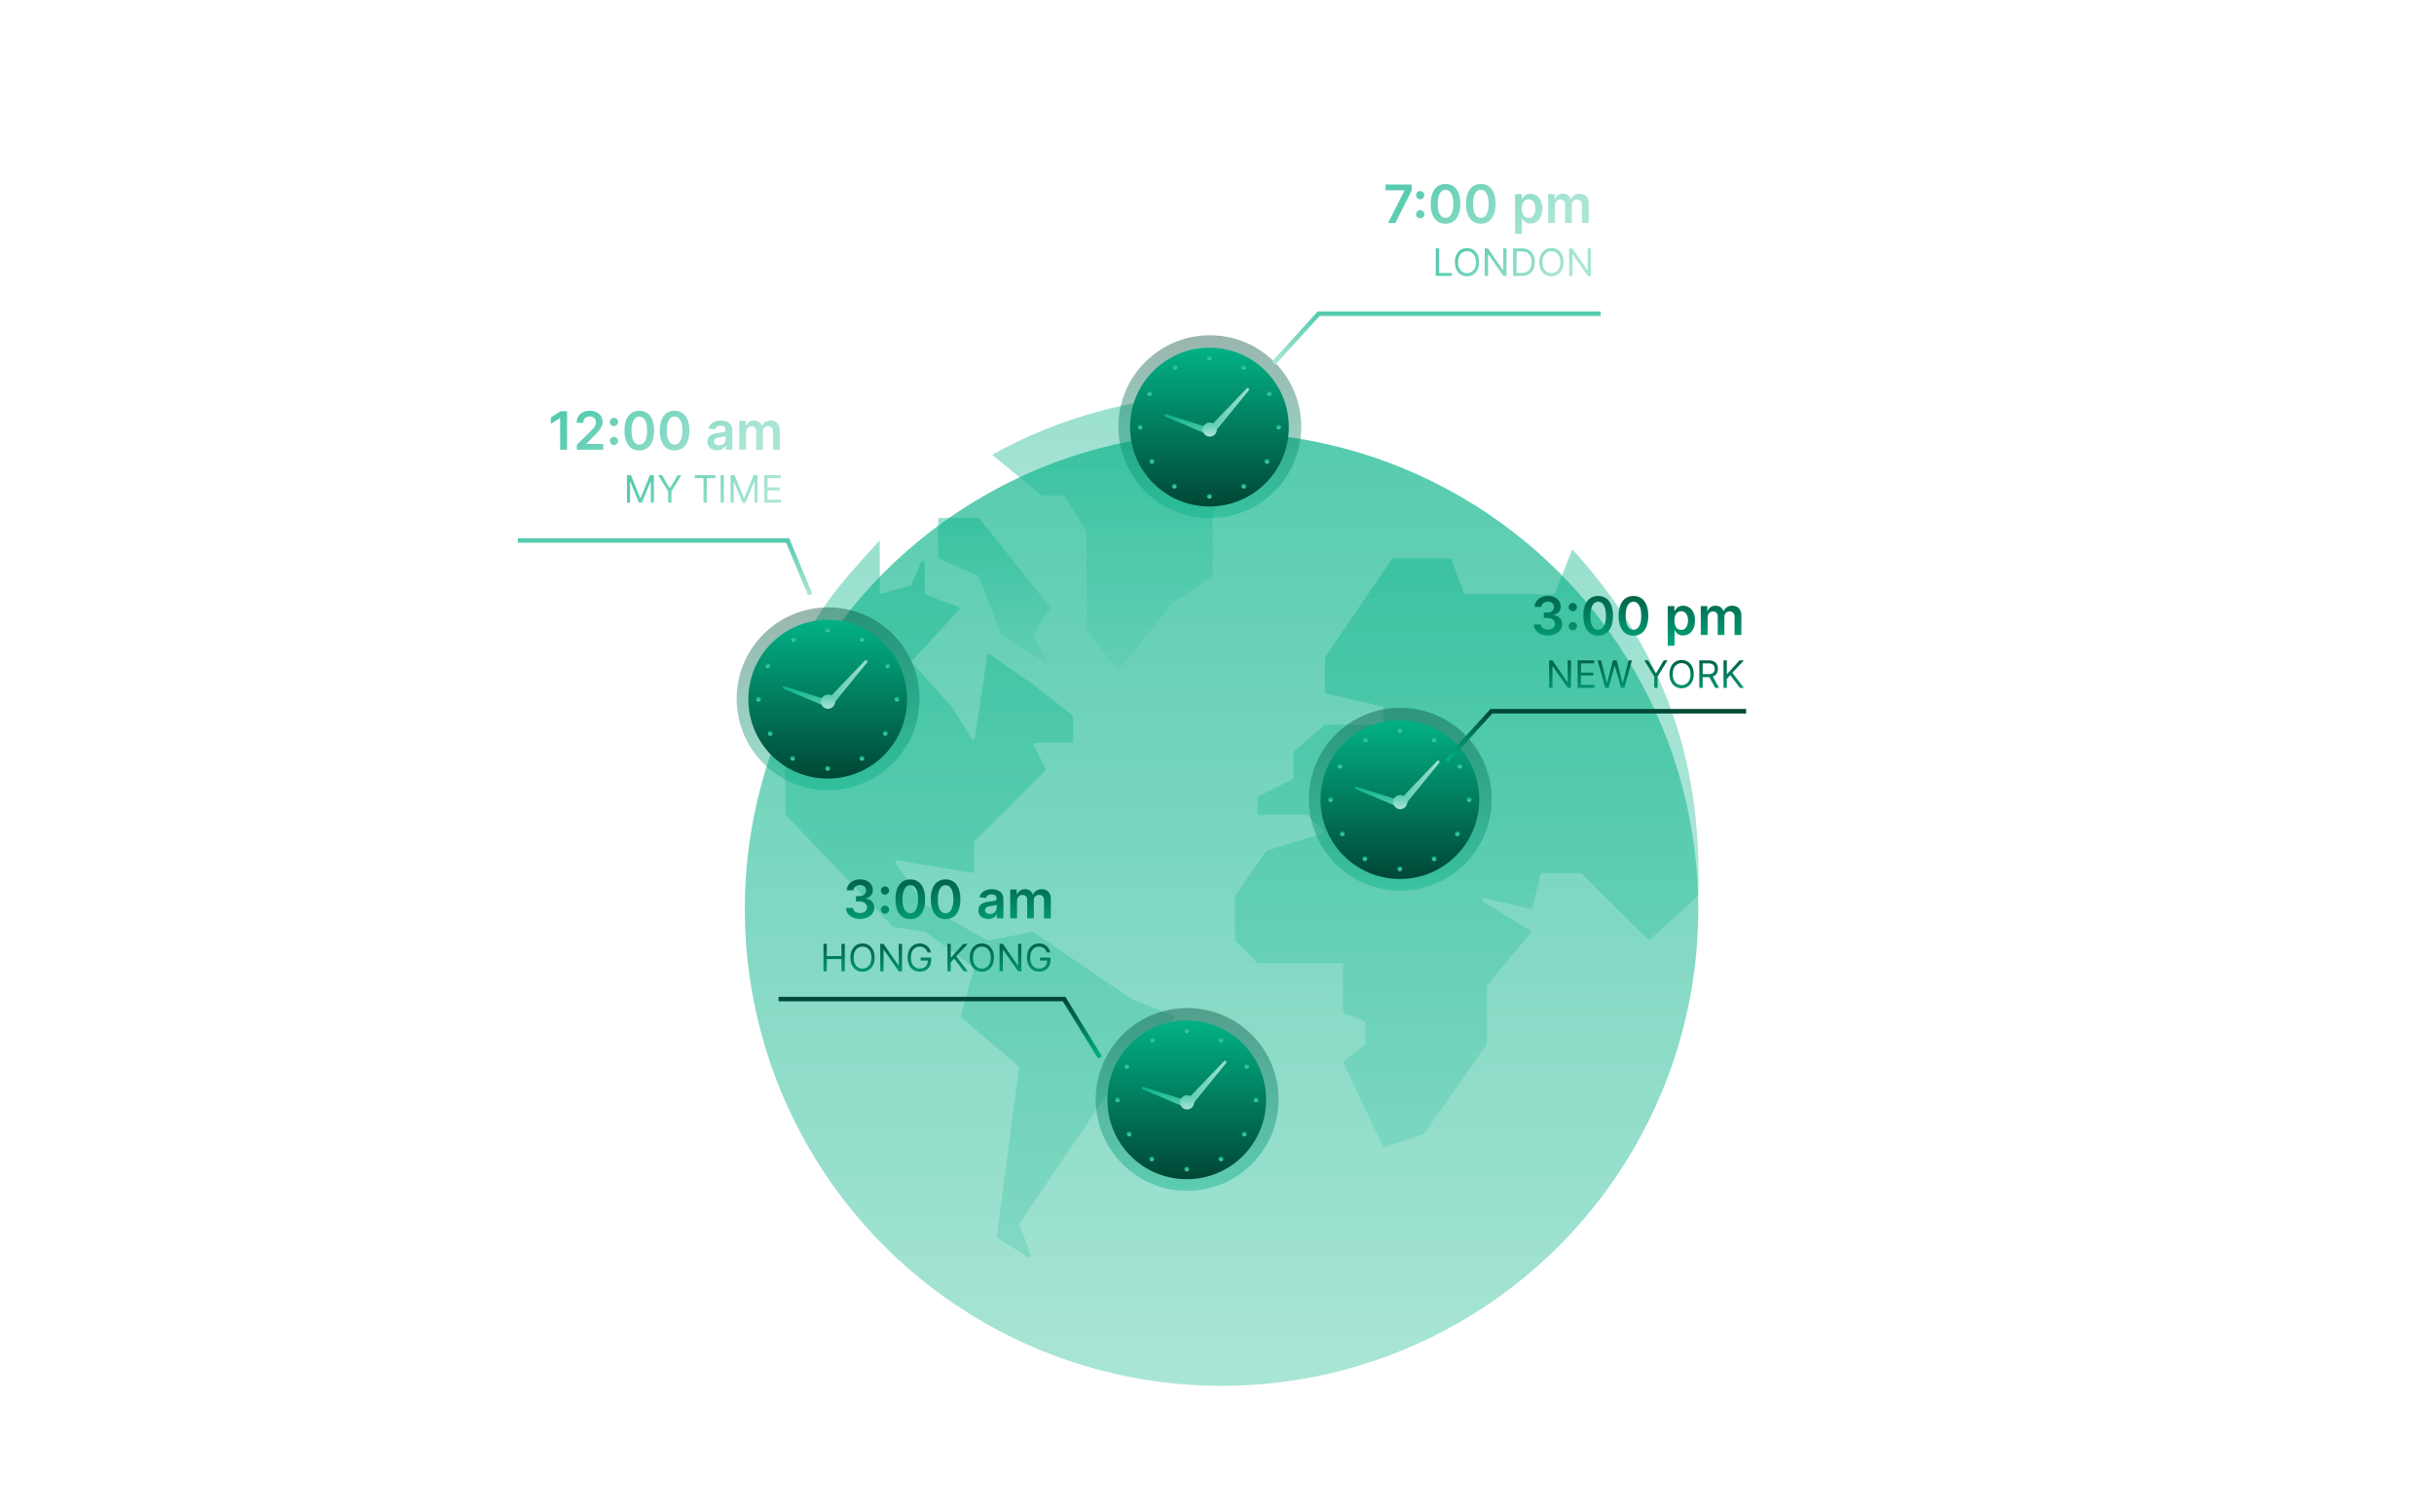 <svg width="644" height="400" viewBox="0 0 644 400" fill="none" xmlns="http://www.w3.org/2000/svg">
<g filter="url(#filter0_d_63_1322)">
<circle cx="323.205" cy="231.025" r="126.143" fill="url(#paint0_linear_63_1322)"/>
</g>
<path d="M264.837 167.807L259.014 152.667C258.969 152.549 258.879 152.454 258.763 152.403L248.516 147.848C248.344 147.772 248.233 147.601 248.233 147.413V137.488C248.233 137.225 248.446 137.012 248.709 137.012H258.715C258.859 137.012 258.996 137.078 259.087 137.191L277.767 160.541C277.896 160.703 277.906 160.93 277.791 161.102L273.387 167.708C273.287 167.858 273.28 168.052 273.37 168.208L277.029 174.612C277.276 175.044 276.78 175.517 276.36 175.25L265.026 168.037C264.94 167.983 264.874 167.902 264.837 167.807Z" fill="url(#paint1_linear_63_1322)" fill-opacity="0.4"/>
<path d="M355.336 267.593V255.301C355.336 255.038 355.123 254.825 354.86 254.825H332.923C332.797 254.825 332.676 254.775 332.586 254.686L326.915 249.015C326.826 248.925 326.776 248.804 326.776 248.678V237.125C326.776 237.027 326.806 236.932 326.862 236.852L335.012 225.208C335.073 225.122 335.161 225.058 335.262 225.026L349.821 220.547C350.163 220.441 350.271 220.009 350.017 219.755L345.955 215.694C345.866 215.604 345.745 215.554 345.619 215.554H333.202C332.939 215.554 332.726 215.341 332.726 215.078V211.088C332.726 210.908 332.828 210.743 332.989 210.663L341.983 206.166C342.144 206.085 342.246 205.92 342.246 205.74V199.113C342.246 198.974 342.307 198.842 342.412 198.751L350.442 191.868C350.529 191.794 350.639 191.754 350.752 191.754H365.571C365.833 191.754 366.047 191.541 366.047 191.278V187.372C366.047 187.151 365.894 186.958 365.678 186.908L350.945 183.509C350.729 183.459 350.576 183.266 350.576 183.045V174.05C350.576 173.954 350.605 173.861 350.659 173.782L368.285 147.93C368.374 147.8 368.521 147.723 368.678 147.723H383.567C383.766 147.723 383.943 147.846 384.013 148.031L387.351 156.934C387.421 157.12 387.599 157.243 387.797 157.243H410.945C411.14 157.243 411.315 157.124 411.387 156.944L416.028 145.343C438.638 170.333 450.539 198.894 449.349 236.975L436.594 248.57C436.406 248.741 436.117 248.734 435.937 248.554L418.547 231.164C418.458 231.075 418.337 231.025 418.211 231.025H408.069C407.851 231.025 407.66 231.173 407.607 231.385L405.431 240.091C405.368 240.343 405.115 240.498 404.862 240.44L392.678 237.628C392.152 237.507 391.862 238.215 392.321 238.497L404.85 246.207C405.096 246.359 405.151 246.695 404.966 246.917L393.528 260.643C393.456 260.729 393.417 260.836 393.417 260.948V276.096C393.417 276.193 393.387 276.289 393.331 276.369L376.847 299.918C376.788 300.001 376.705 300.064 376.608 300.096L366.447 303.483C366.218 303.559 365.969 303.453 365.866 303.235L355.497 281.346C355.403 281.147 355.458 280.909 355.63 280.771L361.108 276.389C361.221 276.298 361.286 276.162 361.286 276.017V270.618C361.286 270.423 361.168 270.248 360.987 270.176L355.636 268.035C355.455 267.963 355.336 267.788 355.336 267.593Z" fill="url(#paint2_linear_63_1322)" fill-opacity="0.4"/>
<path d="M275.275 130.793L262.514 120.352C279.174 110.832 302.975 103.691 324.395 104.881V115.399C324.395 115.527 324.416 115.654 324.456 115.775L327.768 125.71C327.892 126.081 327.826 126.488 327.591 126.801L321.063 135.505C320.909 135.711 320.825 135.961 320.825 136.219V151.846C320.825 152.244 320.626 152.615 320.295 152.836L310.269 159.52C310.167 159.588 310.076 159.672 310 159.767L296.777 176.295C296.297 176.896 295.381 176.89 294.909 176.282L287.755 167.085C287.593 166.876 287.504 166.619 287.504 166.355V140.924C287.504 140.701 287.442 140.482 287.324 140.293L281.904 131.621C281.686 131.274 281.305 131.062 280.895 131.062H276.029C275.754 131.062 275.488 130.967 275.275 130.793Z" fill="url(#paint3_linear_63_1322)" fill-opacity="0.4"/>
<path d="M257.667 256.332L254.263 268.813C254.215 268.991 254.274 269.182 254.415 269.302L269.456 282.028C269.579 282.133 269.641 282.293 269.62 282.454L263.744 327.114C263.719 327.298 263.805 327.48 263.963 327.579L272.033 332.623C272.419 332.864 272.891 332.478 272.731 332.052L269.74 324.077C269.686 323.933 269.705 323.771 269.792 323.643L294.503 287.165C294.592 287.034 294.739 286.956 294.897 286.956H304.879C305.142 286.956 305.355 286.743 305.355 286.48V274.094C305.355 273.95 305.421 273.813 305.534 273.723L310.667 269.616C310.952 269.388 310.885 268.938 310.547 268.802L299.453 264.365C299.421 264.352 299.39 264.336 299.362 264.316L273.389 246.608C273.284 246.536 273.153 246.509 273.028 246.534L261.499 248.84C261.386 248.863 261.269 248.844 261.169 248.787L244.756 239.408C244.695 239.373 244.642 239.325 244.602 239.267L236.983 228.383C236.741 228.038 237.035 227.572 237.452 227.641L257.199 230.932C257.49 230.981 257.754 230.757 257.754 230.463V222.892C257.754 222.765 257.804 222.644 257.893 222.555L276.552 203.897C276.696 203.752 276.732 203.53 276.641 203.347L273.569 197.203C273.41 196.886 273.64 196.514 273.994 196.514H283.458C283.721 196.514 283.934 196.301 283.934 196.038V189.606C283.934 189.459 283.867 189.321 283.751 189.231L273.224 181.043L261.953 173.154C261.664 172.951 261.262 173.124 261.21 173.473L257.945 195.239C257.879 195.676 257.305 195.796 257.07 195.421L251.826 187.029C251.811 187.005 251.794 186.983 251.776 186.963L241.382 175.415C241.218 175.232 241.22 174.955 241.385 174.774L253.707 161.333C253.935 161.084 253.839 160.684 253.523 160.565L244.972 157.359C244.786 157.289 244.663 157.111 244.663 156.913V148.852C244.663 148.334 243.954 148.188 243.75 148.664L241.182 154.655C241.126 154.786 241.013 154.886 240.876 154.925L233.37 157.069C233.066 157.156 232.763 156.928 232.763 156.612V142.962C219.694 157.22 214.182 163.916 207.803 180.961C207.783 181.015 207.772 181.073 207.772 181.129V196.514V215.363C207.772 215.486 207.82 215.604 207.905 215.692L236.219 245.187C236.293 245.263 236.39 245.313 236.496 245.328L244.546 246.478C244.623 246.489 244.696 246.519 244.759 246.565L257.488 255.822C257.648 255.938 257.719 256.141 257.667 256.332Z" fill="url(#paint4_linear_63_1322)" fill-opacity="0.4"/>
<circle cx="219.103" cy="184.897" r="24.191" fill="url(#paint5_linear_63_1322)" fill-opacity="0.4"/>
<circle cx="219" cy="185" r="21" fill="url(#paint6_linear_63_1322)"/>
<circle cx="219.001" cy="166.676" r="0.618" fill="url(#paint7_linear_63_1322)"/>
<circle cx="228.059" cy="169.147" r="0.618" fill="url(#paint8_linear_63_1322)"/>
<circle cx="234.853" cy="176.146" r="0.618" fill="url(#paint9_linear_63_1322)"/>
<circle cx="237.324" cy="185" r="0.618" fill="url(#paint10_linear_63_1322)"/>
<circle cx="234.234" cy="194.059" r="0.618" fill="url(#paint11_linear_63_1322)"/>
<circle cx="228.059" cy="200.647" r="0.618" fill="url(#paint12_linear_63_1322)"/>
<circle cx="218.999" cy="203.322" r="0.618" fill="url(#paint13_linear_63_1322)"/>
<circle cx="209.734" cy="200.647" r="0.618" fill="url(#paint14_linear_63_1322)"/>
<circle cx="203.765" cy="194.059" r="0.618" fill="url(#paint15_linear_63_1322)"/>
<circle cx="200.676" cy="185" r="0.618" fill="url(#paint16_linear_63_1322)"/>
<circle cx="203.147" cy="176.146" r="0.618" fill="url(#paint17_linear_63_1322)"/>
<circle cx="209.94" cy="169.147" r="0.618" fill="url(#paint18_linear_63_1322)"/>
<path d="M207.514 181.587L218.343 185V186.875L207.324 182.203C206.966 182.051 207.132 181.511 207.514 181.587Z" fill="url(#paint19_linear_63_1322)"/>
<path d="M228.847 174.774L219.942 184.062L220.504 186.218L229.412 175.274C229.693 174.928 229.249 174.466 228.893 174.734C228.877 174.746 228.861 174.759 228.847 174.774Z" fill="url(#paint20_linear_63_1322)"/>
<circle cx="219.093" cy="185.656" r="1.875" fill="url(#paint21_linear_63_1322)"/>
<circle cx="320.103" cy="112.896" r="24.191" fill="url(#paint22_linear_63_1322)" fill-opacity="0.4"/>
<circle cx="320" cy="113" r="21" fill="url(#paint23_linear_63_1322)"/>
<circle cx="320.001" cy="94.676" r="0.618" fill="url(#paint24_linear_63_1322)"/>
<circle cx="329.059" cy="97.147" r="0.618" fill="url(#paint25_linear_63_1322)"/>
<circle cx="335.853" cy="104.146" r="0.618" fill="url(#paint26_linear_63_1322)"/>
<circle cx="338.324" cy="113" r="0.618" fill="url(#paint27_linear_63_1322)"/>
<circle cx="335.234" cy="122.059" r="0.618" fill="url(#paint28_linear_63_1322)"/>
<circle cx="329.059" cy="128.647" r="0.618" fill="url(#paint29_linear_63_1322)"/>
<circle cx="319.999" cy="131.322" r="0.618" fill="url(#paint30_linear_63_1322)"/>
<circle cx="310.734" cy="128.647" r="0.618" fill="url(#paint31_linear_63_1322)"/>
<circle cx="304.765" cy="122.059" r="0.618" fill="url(#paint32_linear_63_1322)"/>
<circle cx="301.676" cy="113" r="0.618" fill="url(#paint33_linear_63_1322)"/>
<circle cx="304.147" cy="104.146" r="0.618" fill="url(#paint34_linear_63_1322)"/>
<circle cx="310.94" cy="97.147" r="0.618" fill="url(#paint35_linear_63_1322)"/>
<path d="M308.514 109.587L319.343 112.999V114.874L308.324 110.202C307.966 110.05 308.132 109.51 308.514 109.587Z" fill="url(#paint36_linear_63_1322)"/>
<path d="M329.847 102.774L320.942 112.062L321.504 114.218L330.412 103.273C330.693 102.928 330.249 102.466 329.893 102.733C329.877 102.746 329.861 102.759 329.847 102.774Z" fill="url(#paint37_linear_63_1322)"/>
<circle cx="320.093" cy="113.656" r="1.875" fill="url(#paint38_linear_63_1322)"/>
<circle cx="370.49" cy="211.46" r="24.191" fill="url(#paint39_linear_63_1322)" fill-opacity="0.4"/>
<circle cx="370.386" cy="211.564" r="21" fill="url(#paint40_linear_63_1322)"/>
<circle cx="370.388" cy="193.24" r="0.618" fill="url(#paint41_linear_63_1322)"/>
<circle cx="379.446" cy="195.71" r="0.618" fill="url(#paint42_linear_63_1322)"/>
<circle cx="386.24" cy="202.71" r="0.618" fill="url(#paint43_linear_63_1322)"/>
<circle cx="388.711" cy="211.563" r="0.618" fill="url(#paint44_linear_63_1322)"/>
<circle cx="385.621" cy="220.622" r="0.618" fill="url(#paint45_linear_63_1322)"/>
<circle cx="379.446" cy="227.211" r="0.618" fill="url(#paint46_linear_63_1322)"/>
<circle cx="370.385" cy="229.886" r="0.618" fill="url(#paint47_linear_63_1322)"/>
<circle cx="361.121" cy="227.211" r="0.618" fill="url(#paint48_linear_63_1322)"/>
<circle cx="355.152" cy="220.622" r="0.618" fill="url(#paint49_linear_63_1322)"/>
<circle cx="352.062" cy="211.563" r="0.618" fill="url(#paint50_linear_63_1322)"/>
<circle cx="354.533" cy="202.71" r="0.618" fill="url(#paint51_linear_63_1322)"/>
<circle cx="361.327" cy="195.71" r="0.618" fill="url(#paint52_linear_63_1322)"/>
<path d="M358.901 208.151L369.729 211.563V213.438L358.711 208.766C358.352 208.614 358.519 208.074 358.901 208.151Z" fill="url(#paint53_linear_63_1322)"/>
<path d="M380.234 201.338L371.328 210.626L371.891 212.782L380.799 201.837C381.08 201.492 380.636 201.03 380.28 201.297C380.263 201.309 380.248 201.323 380.234 201.338Z" fill="url(#paint54_linear_63_1322)"/>
<circle cx="370.48" cy="212.22" r="1.875" fill="url(#paint55_linear_63_1322)"/>
<circle cx="314.103" cy="290.897" r="24.191" fill="url(#paint56_linear_63_1322)" fill-opacity="0.4"/>
<circle cx="314" cy="291" r="21" fill="url(#paint57_linear_63_1322)"/>
<circle cx="314.001" cy="272.676" r="0.618" fill="url(#paint58_linear_63_1322)"/>
<circle cx="323.059" cy="275.147" r="0.618" fill="url(#paint59_linear_63_1322)"/>
<circle cx="329.853" cy="282.146" r="0.618" fill="url(#paint60_linear_63_1322)"/>
<circle cx="332.324" cy="291" r="0.618" fill="url(#paint61_linear_63_1322)"/>
<circle cx="329.234" cy="300.059" r="0.618" fill="url(#paint62_linear_63_1322)"/>
<circle cx="323.059" cy="306.647" r="0.618" fill="url(#paint63_linear_63_1322)"/>
<circle cx="313.999" cy="309.322" r="0.618" fill="url(#paint64_linear_63_1322)"/>
<circle cx="304.734" cy="306.647" r="0.618" fill="url(#paint65_linear_63_1322)"/>
<circle cx="298.765" cy="300.059" r="0.618" fill="url(#paint66_linear_63_1322)"/>
<circle cx="295.676" cy="291" r="0.618" fill="url(#paint67_linear_63_1322)"/>
<circle cx="298.147" cy="282.146" r="0.618" fill="url(#paint68_linear_63_1322)"/>
<circle cx="304.94" cy="275.147" r="0.618" fill="url(#paint69_linear_63_1322)"/>
<path d="M302.514 287.587L313.343 291V292.875L302.324 288.203C301.966 288.051 302.132 287.511 302.514 287.587Z" fill="url(#paint70_linear_63_1322)"/>
<path d="M323.847 280.774L314.942 290.062L315.504 292.218L324.412 281.274C324.693 280.928 324.249 280.466 323.893 280.734C323.877 280.746 323.861 280.759 323.847 280.774Z" fill="url(#paint71_linear_63_1322)"/>
<circle cx="314.093" cy="291.656" r="1.875" fill="url(#paint72_linear_63_1322)"/>
<path d="M382.707 201.274L394.607 188.184H462" stroke="url(#paint73_linear_63_1322)" stroke-width="1.19"/>
<path d="M214.352 157.281L208.402 143H137" stroke="url(#paint74_linear_63_1322)" stroke-width="1.19"/>
<path d="M291.075 279.816L281.554 264.346H206" stroke="url(#paint75_linear_63_1322)" stroke-width="1.19"/>
<path d="M217.881 257V249.728H218.761V252.966H222.639V249.728H223.52V257H222.639V253.747H218.761V257H217.881ZM231.419 253.364C231.419 254.131 231.281 254.794 231.004 255.353C230.727 255.911 230.347 256.342 229.864 256.645C229.381 256.948 228.829 257.1 228.209 257.1C227.589 257.1 227.037 256.948 226.554 256.645C226.071 256.342 225.691 255.911 225.414 255.353C225.137 254.794 224.999 254.131 224.999 253.364C224.999 252.597 225.137 251.934 225.414 251.375C225.691 250.817 226.071 250.386 226.554 250.083C227.037 249.78 227.589 249.628 228.209 249.628C228.829 249.628 229.381 249.78 229.864 250.083C230.347 250.386 230.727 250.817 231.004 251.375C231.281 251.934 231.419 252.597 231.419 253.364ZM230.567 253.364C230.567 252.734 230.462 252.203 230.251 251.769C230.043 251.336 229.76 251.008 229.402 250.786C229.047 250.563 228.649 250.452 228.209 250.452C227.769 250.452 227.37 250.563 227.012 250.786C226.657 251.008 226.374 251.336 226.164 251.769C225.955 252.203 225.851 252.734 225.851 253.364C225.851 253.994 225.955 254.525 226.164 254.958C226.374 255.392 226.657 255.719 227.012 255.942C227.37 256.165 227.769 256.276 228.209 256.276C228.649 256.276 229.047 256.165 229.402 255.942C229.76 255.719 230.043 255.392 230.251 254.958C230.462 254.525 230.567 253.994 230.567 253.364ZM238.667 249.728V257H237.815L233.852 251.29H233.781V257H232.9V249.728H233.752L237.73 255.452H237.801V249.728H238.667ZM245.401 252C245.323 251.761 245.22 251.547 245.092 251.357C244.967 251.166 244.816 251.002 244.641 250.867C244.468 250.732 244.272 250.63 244.052 250.558C243.831 250.487 243.59 250.452 243.327 250.452C242.896 250.452 242.504 250.563 242.152 250.786C241.799 251.008 241.518 251.336 241.31 251.769C241.102 252.203 240.998 252.734 240.998 253.364C240.998 253.994 241.103 254.525 241.314 254.958C241.524 255.392 241.81 255.719 242.17 255.942C242.529 256.165 242.934 256.276 243.384 256.276C243.801 256.276 244.168 256.187 244.485 256.009C244.804 255.83 245.053 255.576 245.231 255.25C245.411 254.92 245.5 254.533 245.5 254.088L245.77 254.145H243.583V253.364H246.353V254.145C246.353 254.744 246.225 255.265 245.969 255.708C245.716 256.15 245.366 256.494 244.918 256.737C244.473 256.979 243.962 257.1 243.384 257.1C242.74 257.1 242.174 256.948 241.687 256.645C241.201 256.342 240.822 255.911 240.55 255.353C240.28 254.794 240.145 254.131 240.145 253.364C240.145 252.789 240.222 252.271 240.376 251.812C240.532 251.35 240.753 250.957 241.037 250.633C241.321 250.309 241.657 250.06 242.045 249.887C242.433 249.714 242.861 249.628 243.327 249.628C243.711 249.628 244.068 249.686 244.4 249.802C244.733 249.916 245.031 250.078 245.291 250.289C245.554 250.497 245.773 250.747 245.948 251.038C246.123 251.327 246.244 251.647 246.31 252H245.401ZM250.674 257V249.728H251.554V253.335H251.639L254.907 249.728H256.057L253.003 253.009L256.057 257H254.992L252.463 253.62L251.554 254.642V257H250.674ZM262.992 253.364C262.992 254.131 262.853 254.794 262.576 255.353C262.299 255.911 261.919 256.342 261.436 256.645C260.953 256.948 260.402 257.1 259.781 257.1C259.161 257.1 258.609 256.948 258.127 256.645C257.644 256.342 257.264 255.911 256.987 255.353C256.71 254.794 256.571 254.131 256.571 253.364C256.571 252.597 256.71 251.934 256.987 251.375C257.264 250.817 257.644 250.386 258.127 250.083C258.609 249.78 259.161 249.628 259.781 249.628C260.402 249.628 260.953 249.78 261.436 250.083C261.919 250.386 262.299 250.817 262.576 251.375C262.853 251.934 262.992 252.597 262.992 253.364ZM262.139 253.364C262.139 252.734 262.034 252.203 261.823 251.769C261.615 251.336 261.332 251.008 260.975 250.786C260.619 250.563 260.222 250.452 259.781 250.452C259.341 250.452 258.942 250.563 258.585 250.786C258.23 251.008 257.947 251.336 257.736 251.769C257.528 252.203 257.423 252.734 257.423 253.364C257.423 253.994 257.528 254.525 257.736 254.958C257.947 255.392 258.23 255.719 258.585 255.942C258.942 256.165 259.341 256.276 259.781 256.276C260.222 256.276 260.619 256.165 260.975 255.942C261.332 255.719 261.615 255.392 261.823 254.958C262.034 254.525 262.139 253.994 262.139 253.364ZM270.239 249.728V257H269.387L265.424 251.29H265.353V257H264.472V249.728H265.325L269.302 255.452H269.373V249.728H270.239ZM276.973 252C276.895 251.761 276.792 251.547 276.664 251.357C276.539 251.166 276.389 251.002 276.213 250.867C276.041 250.732 275.844 250.63 275.624 250.558C275.404 250.487 275.162 250.452 274.899 250.452C274.469 250.452 274.077 250.563 273.724 250.786C273.371 251.008 273.091 251.336 272.882 251.769C272.674 252.203 272.57 252.734 272.57 253.364C272.57 253.994 272.675 254.525 272.886 254.958C273.097 255.392 273.382 255.719 273.742 255.942C274.102 256.165 274.506 256.276 274.956 256.276C275.373 256.276 275.74 256.187 276.057 256.009C276.377 255.83 276.625 255.576 276.803 255.25C276.983 254.92 277.073 254.533 277.073 254.088L277.343 254.145H275.155V253.364H277.925V254.145C277.925 254.744 277.797 255.265 277.541 255.708C277.288 256.15 276.938 256.494 276.49 256.737C276.045 256.979 275.534 257.1 274.956 257.1C274.312 257.1 273.747 256.948 273.259 256.645C272.773 256.342 272.395 255.911 272.122 255.353C271.853 254.794 271.718 254.131 271.718 253.364C271.718 252.789 271.795 252.271 271.948 251.812C272.105 251.35 272.325 250.957 272.609 250.633C272.893 250.309 273.229 250.06 273.617 249.887C274.006 249.714 274.433 249.628 274.899 249.628C275.283 249.628 275.64 249.686 275.972 249.802C276.306 249.916 276.603 250.078 276.863 250.289C277.126 250.497 277.345 250.747 277.52 251.038C277.695 251.327 277.816 251.647 277.882 252H276.973Z" fill="url(#paint76_linear_63_1322)"/>
<path d="M227.559 243.139C226.843 243.139 226.207 243.017 225.65 242.772C225.096 242.526 224.659 242.185 224.337 241.747C224.016 241.31 223.845 240.804 223.825 240.231H225.695C225.711 240.506 225.802 240.746 225.968 240.952C226.134 241.154 226.354 241.312 226.629 241.424C226.904 241.537 227.213 241.593 227.554 241.593C227.918 241.593 228.242 241.53 228.523 241.404C228.805 241.275 229.026 241.096 229.185 240.867C229.344 240.639 229.422 240.375 229.418 240.077C229.422 239.769 229.342 239.497 229.18 239.262C229.017 239.026 228.782 238.842 228.474 238.71C228.169 238.577 227.801 238.511 227.37 238.511H226.47V237.089H227.37C227.725 237.089 228.035 237.028 228.3 236.905C228.568 236.782 228.779 236.61 228.931 236.388C229.084 236.163 229.158 235.902 229.155 235.607C229.158 235.319 229.093 235.069 228.961 234.857C228.832 234.641 228.648 234.474 228.409 234.355C228.174 234.235 227.897 234.176 227.579 234.176C227.267 234.176 226.979 234.232 226.714 234.345C226.449 234.457 226.235 234.618 226.072 234.827C225.91 235.032 225.824 235.278 225.814 235.563H224.039C224.052 234.993 224.216 234.492 224.531 234.061C224.849 233.627 225.274 233.289 225.804 233.047C226.334 232.802 226.929 232.679 227.589 232.679C228.268 232.679 228.858 232.807 229.359 233.062C229.862 233.314 230.252 233.654 230.527 234.081C230.802 234.509 230.94 234.981 230.94 235.498C230.943 236.072 230.774 236.552 230.432 236.94C230.094 237.328 229.65 237.581 229.1 237.701V237.78C229.816 237.88 230.365 238.145 230.746 238.576C231.13 239.003 231.321 239.535 231.317 240.171C231.317 240.741 231.155 241.252 230.83 241.703C230.509 242.15 230.065 242.501 229.498 242.757C228.934 243.012 228.288 243.139 227.559 243.139ZM234.152 241.777C233.851 241.777 233.592 241.671 233.377 241.459C233.161 241.244 233.055 240.985 233.059 240.683C233.055 240.385 233.161 240.13 233.377 239.918C233.592 239.706 233.851 239.6 234.152 239.6C234.444 239.6 234.698 239.706 234.913 239.918C235.132 240.13 235.243 240.385 235.246 240.683C235.243 240.886 235.19 241.07 235.087 241.235C234.988 241.401 234.855 241.534 234.689 241.633C234.527 241.729 234.348 241.777 234.152 241.777ZM234.152 236.731C233.851 236.731 233.592 236.625 233.377 236.413C233.161 236.197 233.055 235.939 233.059 235.637C233.055 235.339 233.161 235.084 233.377 234.872C233.592 234.656 233.851 234.549 234.152 234.549C234.444 234.549 234.698 234.656 234.913 234.872C235.132 235.084 235.243 235.339 235.246 235.637C235.243 235.836 235.19 236.018 235.087 236.184C234.988 236.35 234.855 236.482 234.689 236.582C234.527 236.681 234.348 236.731 234.152 236.731ZM240.848 243.194C240.029 243.194 239.327 242.987 238.74 242.573C238.157 242.155 237.708 241.554 237.393 240.768C237.081 239.979 236.925 239.03 236.925 237.919C236.929 236.809 237.086 235.864 237.398 235.085C237.713 234.303 238.162 233.707 238.745 233.296C239.332 232.885 240.033 232.679 240.848 232.679C241.663 232.679 242.364 232.885 242.951 233.296C243.538 233.707 243.987 234.303 244.298 235.085C244.613 235.868 244.771 236.812 244.771 237.919C244.771 239.033 244.613 239.984 244.298 240.773C243.987 241.558 243.538 242.158 242.951 242.573C242.368 242.987 241.667 243.194 240.848 243.194ZM240.848 241.638C241.484 241.638 241.986 241.325 242.354 240.698C242.726 240.069 242.911 239.142 242.911 237.919C242.911 237.111 242.827 236.431 242.658 235.881C242.489 235.331 242.25 234.916 241.942 234.638C241.633 234.356 241.269 234.215 240.848 234.215C240.215 234.215 239.714 234.53 239.347 235.16C238.979 235.786 238.793 236.706 238.79 237.919C238.786 238.731 238.868 239.414 239.033 239.968C239.202 240.521 239.441 240.939 239.749 241.22C240.057 241.499 240.424 241.638 240.848 241.638ZM250.186 243.194C249.367 243.194 248.665 242.987 248.078 242.573C247.495 242.155 247.045 241.554 246.731 240.768C246.419 239.979 246.263 239.03 246.263 237.919C246.267 236.809 246.424 235.864 246.736 235.085C247.05 234.303 247.5 233.707 248.083 233.296C248.67 232.885 249.371 232.679 250.186 232.679C251.001 232.679 251.702 232.885 252.289 233.296C252.875 233.707 253.325 234.303 253.636 235.085C253.951 235.868 254.108 236.812 254.108 237.919C254.108 239.033 253.951 239.984 253.636 240.773C253.325 241.558 252.875 242.158 252.289 242.573C251.705 242.987 251.004 243.194 250.186 243.194ZM250.186 241.638C250.822 241.638 251.324 241.325 251.692 240.698C252.063 240.069 252.249 239.142 252.249 237.919C252.249 237.111 252.165 236.431 251.996 235.881C251.826 235.331 251.588 234.916 251.28 234.638C250.971 234.356 250.607 234.215 250.186 234.215C249.553 234.215 249.052 234.53 248.684 235.16C248.317 235.786 248.131 236.706 248.128 237.919C248.124 238.731 248.205 239.414 248.371 239.968C248.54 240.521 248.779 240.939 249.087 241.22C249.395 241.499 249.762 241.638 250.186 241.638ZM261.45 243.154C260.966 243.154 260.53 243.068 260.143 242.896C259.758 242.72 259.453 242.462 259.228 242.12C259.006 241.779 258.895 241.358 258.895 240.857C258.895 240.427 258.974 240.07 259.133 239.789C259.293 239.507 259.51 239.281 259.785 239.112C260.06 238.943 260.37 238.816 260.714 238.73C261.062 238.64 261.422 238.576 261.793 238.536C262.241 238.489 262.604 238.448 262.882 238.411C263.16 238.372 263.363 238.312 263.489 238.232C263.618 238.15 263.682 238.022 263.682 237.85V237.82C263.682 237.445 263.571 237.155 263.349 236.95C263.127 236.744 262.807 236.642 262.39 236.642C261.949 236.642 261.599 236.738 261.341 236.93C261.086 237.122 260.913 237.349 260.824 237.611L259.143 237.372C259.276 236.908 259.495 236.521 259.8 236.209C260.105 235.894 260.477 235.659 260.918 235.503C261.359 235.344 261.846 235.264 262.38 235.264C262.748 235.264 263.114 235.308 263.479 235.394C263.843 235.48 264.176 235.622 264.478 235.821C264.78 236.017 265.021 236.284 265.204 236.622C265.389 236.96 265.482 237.382 265.482 237.889V243H263.752V241.951H263.692C263.583 242.163 263.429 242.362 263.23 242.548C263.035 242.73 262.788 242.878 262.489 242.99C262.194 243.1 261.848 243.154 261.45 243.154ZM261.918 241.832C262.279 241.832 262.592 241.761 262.857 241.618C263.122 241.472 263.326 241.28 263.469 241.041C263.615 240.803 263.687 240.543 263.687 240.261V239.361C263.631 239.407 263.535 239.451 263.399 239.49C263.267 239.53 263.117 239.565 262.952 239.595C262.786 239.625 262.622 239.651 262.459 239.674C262.297 239.697 262.156 239.717 262.037 239.734C261.768 239.77 261.528 239.83 261.316 239.913C261.104 239.996 260.936 240.112 260.814 240.261C260.691 240.407 260.63 240.596 260.63 240.828C260.63 241.159 260.751 241.409 260.993 241.578C261.235 241.747 261.543 241.832 261.918 241.832ZM267.292 243V235.364H269.012V236.661H269.102C269.261 236.224 269.524 235.883 269.892 235.637C270.26 235.389 270.699 235.264 271.209 235.264C271.727 235.264 272.162 235.39 272.517 235.642C272.875 235.891 273.127 236.231 273.273 236.661H273.352C273.521 236.237 273.806 235.899 274.207 235.647C274.612 235.392 275.091 235.264 275.644 235.264C276.347 235.264 276.92 235.487 277.364 235.931C277.808 236.375 278.03 237.023 278.03 237.875V243H276.226V238.153C276.226 237.679 276.1 237.333 275.848 237.114C275.596 236.892 275.288 236.781 274.923 236.781C274.489 236.781 274.149 236.917 273.904 237.188C273.662 237.457 273.541 237.807 273.541 238.237V243H271.776V238.078C271.776 237.684 271.657 237.369 271.418 237.134C271.183 236.898 270.875 236.781 270.494 236.781C270.235 236.781 270 236.847 269.788 236.98C269.575 237.109 269.406 237.293 269.28 237.531C269.155 237.767 269.092 238.042 269.092 238.357V243H267.292Z" fill="url(#paint77_linear_63_1322)"/>
<path d="M415.648 174.727V182H414.795L410.832 176.29H410.761V182H409.881V174.727H410.733L414.71 180.452H414.781V174.727H415.648ZM417.41 182V174.727H421.799V175.509H418.291V177.966H421.572V178.747H418.291V181.219H421.856V182H417.41ZM424.708 182L422.719 174.727H423.614L425.134 180.651H425.205L426.753 174.727H427.747L429.296 180.651H429.367L430.887 174.727H431.781L429.793 182H428.884L427.279 176.205H427.222L425.617 182H424.708ZM435.066 174.727H436.075L438.092 178.122H438.177L440.194 174.727H441.203L438.575 179.003V182H437.694V179.003L435.066 174.727ZM448.136 178.364C448.136 179.131 447.998 179.794 447.721 180.352C447.444 180.911 447.064 181.342 446.581 181.645C446.098 181.948 445.546 182.099 444.926 182.099C444.306 182.099 443.754 181.948 443.271 181.645C442.788 181.342 442.408 180.911 442.131 180.352C441.854 179.794 441.716 179.131 441.716 178.364C441.716 177.597 441.854 176.934 442.131 176.375C442.408 175.816 442.788 175.385 443.271 175.082C443.754 174.779 444.306 174.628 444.926 174.628C445.546 174.628 446.098 174.779 446.581 175.082C447.064 175.385 447.444 175.816 447.721 176.375C447.998 176.934 448.136 177.597 448.136 178.364ZM447.284 178.364C447.284 177.734 447.179 177.202 446.968 176.769C446.76 176.336 446.477 176.008 446.119 175.786C445.764 175.563 445.366 175.452 444.926 175.452C444.486 175.452 444.087 175.563 443.729 175.786C443.374 176.008 443.091 176.336 442.881 176.769C442.672 177.202 442.568 177.734 442.568 178.364C442.568 178.993 442.672 179.525 442.881 179.958C443.091 180.391 443.374 180.719 443.729 180.942C444.087 181.164 444.486 181.276 444.926 181.276C445.366 181.276 445.764 181.164 446.119 180.942C446.477 180.719 446.76 180.391 446.968 179.958C447.179 179.525 447.284 178.993 447.284 178.364ZM449.617 182V174.727H452.074C452.643 174.727 453.109 174.824 453.474 175.018C453.838 175.21 454.108 175.474 454.283 175.81C454.458 176.147 454.546 176.529 454.546 176.957C454.546 177.386 454.458 177.766 454.283 178.097C454.108 178.429 453.839 178.689 453.477 178.879C453.115 179.066 452.652 179.159 452.089 179.159H450.1V178.364H452.06C452.448 178.364 452.761 178.307 452.998 178.193C453.237 178.08 453.41 177.919 453.516 177.71C453.625 177.5 453.68 177.249 453.68 176.957C453.68 176.666 453.625 176.412 453.516 176.194C453.407 175.976 453.233 175.808 452.994 175.69C452.755 175.569 452.439 175.509 452.046 175.509H450.498V182H449.617ZM453.04 178.733L454.83 182H453.807L452.046 178.733H453.04ZM456.013 182V174.727H456.894V178.335H456.979L460.246 174.727H461.397L458.343 178.009L461.397 182H460.332L457.803 178.619L456.894 179.642V182H456.013Z" fill="url(#paint78_linear_63_1322)"/>
<path d="M409.559 168.139C408.843 168.139 408.207 168.017 407.65 167.771C407.096 167.526 406.659 167.185 406.337 166.747C406.016 166.31 405.845 165.804 405.825 165.231H407.695C407.711 165.506 407.802 165.746 407.968 165.952C408.134 166.154 408.354 166.311 408.629 166.424C408.904 166.537 409.213 166.593 409.554 166.593C409.919 166.593 410.242 166.53 410.523 166.404C410.805 166.275 411.026 166.096 411.185 165.867C411.344 165.638 411.422 165.375 411.418 165.077C411.422 164.768 411.342 164.497 411.18 164.261C411.017 164.026 410.782 163.842 410.474 163.71C410.169 163.577 409.801 163.511 409.37 163.511H408.47V162.089H409.37C409.725 162.089 410.035 162.027 410.3 161.905C410.568 161.782 410.779 161.61 410.931 161.388C411.084 161.162 411.158 160.902 411.155 160.607C411.158 160.319 411.094 160.069 410.961 159.857C410.832 159.641 410.648 159.474 410.409 159.354C410.174 159.235 409.897 159.175 409.579 159.175C409.267 159.175 408.979 159.232 408.714 159.344C408.449 159.457 408.235 159.618 408.072 159.827C407.91 160.032 407.824 160.277 407.814 160.562H406.039C406.052 159.992 406.216 159.492 406.531 159.061C406.849 158.627 407.274 158.289 407.804 158.047C408.334 157.802 408.929 157.679 409.589 157.679C410.268 157.679 410.858 157.807 411.359 158.062C411.862 158.314 412.252 158.653 412.527 159.081C412.802 159.509 412.94 159.981 412.94 160.498C412.943 161.071 412.774 161.552 412.433 161.94C412.094 162.327 411.65 162.581 411.1 162.7V162.78C411.816 162.879 412.365 163.144 412.746 163.575C413.13 164.003 413.321 164.535 413.317 165.171C413.317 165.741 413.155 166.252 412.83 166.702C412.509 167.15 412.065 167.501 411.498 167.756C410.934 168.012 410.288 168.139 409.559 168.139ZM416.153 166.777C415.851 166.777 415.592 166.671 415.377 166.459C415.162 166.243 415.055 165.985 415.059 165.683C415.055 165.385 415.162 165.13 415.377 164.918C415.592 164.705 415.851 164.599 416.153 164.599C416.444 164.599 416.698 164.705 416.913 164.918C417.132 165.13 417.243 165.385 417.246 165.683C417.243 165.885 417.19 166.069 417.087 166.235C416.988 166.401 416.855 166.533 416.689 166.633C416.527 166.729 416.348 166.777 416.153 166.777ZM416.153 161.731C415.851 161.731 415.592 161.625 415.377 161.413C415.162 161.197 415.055 160.939 415.059 160.637C415.055 160.339 415.162 160.084 415.377 159.871C415.592 159.656 415.851 159.548 416.153 159.548C416.444 159.548 416.698 159.656 416.913 159.871C417.132 160.084 417.243 160.339 417.246 160.637C417.243 160.836 417.19 161.018 417.087 161.184C416.988 161.35 416.855 161.482 416.689 161.582C416.527 161.681 416.348 161.731 416.153 161.731ZM422.848 168.194C422.029 168.194 421.327 167.987 420.74 167.572C420.157 167.155 419.708 166.553 419.393 165.768C419.081 164.979 418.925 164.029 418.925 162.919C418.929 161.809 419.086 160.864 419.398 160.085C419.713 159.303 420.162 158.706 420.745 158.295C421.332 157.884 422.033 157.679 422.848 157.679C423.663 157.679 424.364 157.884 424.951 158.295C425.538 158.706 425.987 159.303 426.298 160.085C426.613 160.867 426.771 161.812 426.771 162.919C426.771 164.033 426.613 164.984 426.298 165.773C425.987 166.558 425.538 167.158 424.951 167.572C424.368 167.987 423.667 168.194 422.848 168.194ZM422.848 166.638C423.484 166.638 423.987 166.325 424.354 165.698C424.726 165.068 424.911 164.142 424.911 162.919C424.911 162.11 424.827 161.431 424.658 160.881C424.489 160.33 424.25 159.916 423.942 159.638C423.634 159.356 423.269 159.215 422.848 159.215C422.215 159.215 421.714 159.53 421.347 160.16C420.979 160.786 420.793 161.706 420.79 162.919C420.786 163.731 420.868 164.414 421.033 164.967C421.202 165.521 421.441 165.938 421.749 166.22C422.058 166.499 422.424 166.638 422.848 166.638ZM432.186 168.194C431.367 168.194 430.665 167.987 430.078 167.572C429.495 167.155 429.046 166.553 428.731 165.768C428.419 164.979 428.263 164.029 428.263 162.919C428.267 161.809 428.424 160.864 428.736 160.085C429.05 159.303 429.5 158.706 430.083 158.295C430.67 157.884 431.371 157.679 432.186 157.679C433.001 157.679 433.702 157.884 434.289 158.295C434.876 158.706 435.325 159.303 435.636 160.085C435.951 160.867 436.108 161.812 436.108 162.919C436.108 164.033 435.951 164.984 435.636 165.773C435.325 166.558 434.876 167.158 434.289 167.572C433.706 167.987 433.005 168.194 432.186 168.194ZM432.186 166.638C432.822 166.638 433.324 166.325 433.692 165.698C434.064 165.068 434.249 164.142 434.249 162.919C434.249 162.11 434.165 161.431 433.996 160.881C433.827 160.33 433.588 159.916 433.28 159.638C432.971 159.356 432.607 159.215 432.186 159.215C431.553 159.215 431.052 159.53 430.684 160.16C430.317 160.786 430.131 161.706 430.128 162.919C430.124 163.731 430.206 164.414 430.371 164.967C430.54 165.521 430.779 165.938 431.087 166.22C431.395 166.499 431.762 166.638 432.186 166.638ZM441.253 170.864V160.364H443.023V161.626H443.127C443.22 161.441 443.351 161.244 443.52 161.035C443.689 160.823 443.918 160.642 444.206 160.493C444.494 160.34 444.862 160.264 445.31 160.264C445.9 160.264 446.432 160.415 446.906 160.717C447.383 161.015 447.761 161.457 448.039 162.044C448.321 162.627 448.462 163.343 448.462 164.192C448.462 165.03 448.324 165.743 448.049 166.33C447.774 166.916 447.399 167.364 446.925 167.672C446.451 167.98 445.915 168.134 445.315 168.134C444.877 168.134 444.514 168.061 444.226 167.915C443.938 167.77 443.705 167.594 443.53 167.388C443.357 167.18 443.223 166.982 443.127 166.797H443.053V170.864H441.253ZM443.018 164.182C443.018 164.676 443.087 165.108 443.227 165.479C443.369 165.851 443.573 166.141 443.838 166.349C444.107 166.555 444.431 166.658 444.812 166.658C445.21 166.658 445.543 166.552 445.812 166.339C446.08 166.124 446.282 165.831 446.418 165.46C446.558 165.085 446.627 164.659 446.627 164.182C446.627 163.708 446.559 163.287 446.423 162.919C446.287 162.551 446.085 162.263 445.817 162.054C445.548 161.845 445.214 161.741 444.812 161.741C444.428 161.741 444.102 161.842 443.833 162.044C443.565 162.246 443.361 162.53 443.222 162.894C443.086 163.259 443.018 163.688 443.018 164.182ZM450.003 168V160.364H451.723V161.661H451.812C451.972 161.224 452.235 160.882 452.603 160.637C452.971 160.388 453.41 160.264 453.92 160.264C454.438 160.264 454.873 160.39 455.228 160.642C455.586 160.891 455.838 161.23 455.984 161.661H456.063C456.232 161.237 456.517 160.899 456.918 160.647C457.323 160.392 457.802 160.264 458.355 160.264C459.058 160.264 459.631 160.486 460.075 160.93C460.519 161.375 460.741 162.022 460.741 162.874V168H458.937V163.153C458.937 162.679 458.811 162.332 458.559 162.114C458.307 161.892 457.999 161.781 457.634 161.781C457.2 161.781 456.86 161.916 456.615 162.188C456.373 162.457 456.252 162.806 456.252 163.237V168H454.487V163.078C454.487 162.684 454.368 162.369 454.129 162.134C453.894 161.898 453.586 161.781 453.205 161.781C452.946 161.781 452.711 161.847 452.499 161.979C452.286 162.109 452.117 162.293 451.991 162.531C451.866 162.767 451.803 163.042 451.803 163.357V168H450.003Z" fill="url(#paint79_linear_63_1322)"/>
<path d="M337 96.09L348.9 83H423.5" stroke="url(#paint80_linear_63_1322)" stroke-width="1.19"/>
<path d="M165.881 125.727H166.932L169.403 131.764H169.489L171.96 125.727H173.011V133H172.187V127.474H172.116L169.844 133H169.048L166.776 127.474H166.704V133H165.881V125.727ZM174.152 125.727H175.161L177.178 129.122H177.263L179.28 125.727H180.288L177.661 130.003V133H176.78V130.003L174.152 125.727ZM183.842 126.509V125.727H189.297V126.509H187.01V133H186.129V126.509H183.842ZM191.537 125.727V133H190.656V125.727H191.537ZM193.302 125.727H194.354L196.825 131.764H196.91L199.382 125.727H200.433V133H199.609V127.474H199.538L197.266 133H196.47L194.197 127.474H194.126V133H193.302V125.727ZM202.199 133V125.727H206.588V126.509H203.08V128.966H206.361V129.747H203.08V132.219H206.645V133H202.199Z" fill="url(#paint81_linear_63_1322)"/>
<path d="M150.046 108.818V119H148.202V110.613H148.142L145.761 112.134V110.444L148.291 108.818H150.046ZM152.631 119V117.668L156.166 114.202C156.504 113.861 156.786 113.558 157.011 113.293C157.237 113.027 157.406 112.771 157.518 112.522C157.631 112.273 157.687 112.008 157.687 111.727C157.687 111.405 157.615 111.13 157.469 110.901C157.323 110.669 157.122 110.49 156.867 110.364C156.612 110.238 156.322 110.175 155.997 110.175C155.662 110.175 155.369 110.245 155.117 110.384C154.865 110.52 154.67 110.714 154.53 110.966C154.395 111.218 154.327 111.518 154.327 111.866H152.572C152.572 111.219 152.719 110.658 153.014 110.18C153.309 109.703 153.715 109.334 154.232 109.072C154.753 108.81 155.349 108.679 156.022 108.679C156.705 108.679 157.305 108.807 157.822 109.062C158.339 109.317 158.74 109.667 159.025 110.111C159.313 110.555 159.457 111.062 159.457 111.632C159.457 112.013 159.384 112.388 159.239 112.756C159.093 113.124 158.836 113.531 158.468 113.979C158.103 114.426 157.591 114.968 156.932 115.604L155.177 117.389V117.459H159.611V119H152.631ZM162.455 117.777C162.154 117.777 161.895 117.671 161.68 117.459C161.464 117.243 161.358 116.985 161.361 116.683C161.358 116.385 161.464 116.13 161.68 115.918C161.895 115.705 162.154 115.599 162.455 115.599C162.747 115.599 163 115.705 163.216 115.918C163.435 116.13 163.546 116.385 163.549 116.683C163.546 116.885 163.493 117.069 163.39 117.235C163.29 117.401 163.158 117.533 162.992 117.633C162.83 117.729 162.651 117.777 162.455 117.777ZM162.455 112.731C162.154 112.731 161.895 112.625 161.68 112.413C161.464 112.197 161.358 111.939 161.361 111.637C161.358 111.339 161.464 111.084 161.68 110.871C161.895 110.656 162.154 110.548 162.455 110.548C162.747 110.548 163 110.656 163.216 110.871C163.435 111.084 163.546 111.339 163.549 111.637C163.546 111.836 163.493 112.018 163.39 112.184C163.29 112.35 163.158 112.482 162.992 112.582C162.83 112.681 162.651 112.731 162.455 112.731ZM169.151 119.194C168.332 119.194 167.629 118.987 167.043 118.572C166.459 118.155 166.01 117.553 165.695 116.768C165.384 115.979 165.228 115.029 165.228 113.919C165.231 112.809 165.389 111.864 165.7 111.085C166.015 110.303 166.464 109.706 167.048 109.295C167.634 108.884 168.335 108.679 169.151 108.679C169.966 108.679 170.667 108.884 171.254 109.295C171.84 109.706 172.289 110.303 172.601 111.085C172.916 111.867 173.073 112.812 173.073 113.919C173.073 115.033 172.916 115.984 172.601 116.773C172.289 117.558 171.84 118.158 171.254 118.572C170.67 118.987 169.969 119.194 169.151 119.194ZM169.151 117.638C169.787 117.638 170.289 117.325 170.657 116.698C171.028 116.068 171.214 115.142 171.214 113.919C171.214 113.11 171.129 112.431 170.96 111.881C170.791 111.33 170.553 110.916 170.244 110.638C169.936 110.356 169.572 110.215 169.151 110.215C168.518 110.215 168.017 110.53 167.649 111.16C167.281 111.786 167.096 112.706 167.092 113.919C167.089 114.731 167.17 115.414 167.336 115.967C167.505 116.521 167.744 116.938 168.052 117.22C168.36 117.499 168.726 117.638 169.151 117.638ZM178.489 119.194C177.67 119.194 176.967 118.987 176.381 118.572C175.797 118.155 175.348 117.553 175.033 116.768C174.722 115.979 174.566 115.029 174.566 113.919C174.569 112.809 174.727 111.864 175.038 111.085C175.353 110.303 175.802 109.706 176.386 109.295C176.972 108.884 177.673 108.679 178.489 108.679C179.304 108.679 180.005 108.884 180.592 109.295C181.178 109.706 181.627 110.303 181.939 111.085C182.254 111.867 182.411 112.812 182.411 113.919C182.411 115.033 182.254 115.984 181.939 116.773C181.627 117.558 181.178 118.158 180.592 118.572C180.008 118.987 179.307 119.194 178.489 119.194ZM178.489 117.638C179.125 117.638 179.627 117.325 179.995 116.698C180.366 116.068 180.552 115.142 180.552 113.919C180.552 113.11 180.467 112.431 180.298 111.881C180.129 111.33 179.891 110.916 179.582 110.638C179.274 110.356 178.91 110.215 178.489 110.215C177.856 110.215 177.355 110.53 176.987 111.16C176.619 111.786 176.434 112.706 176.43 113.919C176.427 114.731 176.508 115.414 176.674 115.967C176.843 116.521 177.082 116.938 177.39 117.22C177.698 117.499 178.064 117.638 178.489 117.638ZM189.753 119.154C189.269 119.154 188.833 119.068 188.445 118.896C188.061 118.72 187.756 118.461 187.531 118.12C187.309 117.779 187.198 117.358 187.198 116.857C187.198 116.426 187.277 116.07 187.436 115.788C187.595 115.507 187.812 115.281 188.087 115.112C188.363 114.943 188.672 114.816 189.017 114.729C189.365 114.64 189.725 114.575 190.096 114.536C190.543 114.489 190.906 114.448 191.185 114.411C191.463 114.371 191.665 114.312 191.791 114.232C191.921 114.149 191.985 114.022 191.985 113.849V113.82C191.985 113.445 191.874 113.155 191.652 112.95C191.43 112.744 191.11 112.641 190.693 112.641C190.252 112.641 189.902 112.737 189.644 112.93C189.388 113.122 189.216 113.349 189.127 113.611L187.446 113.372C187.579 112.908 187.797 112.52 188.102 112.209C188.407 111.894 188.78 111.659 189.221 111.503C189.662 111.344 190.149 111.264 190.683 111.264C191.051 111.264 191.417 111.307 191.781 111.393C192.146 111.48 192.479 111.622 192.781 111.821C193.082 112.017 193.324 112.283 193.507 112.621C193.692 112.96 193.785 113.382 193.785 113.889V119H192.055V117.951H191.995C191.886 118.163 191.732 118.362 191.533 118.548C191.337 118.73 191.09 118.877 190.792 118.99C190.497 119.099 190.151 119.154 189.753 119.154ZM190.22 117.832C190.582 117.832 190.895 117.76 191.16 117.618C191.425 117.472 191.629 117.28 191.771 117.041C191.917 116.803 191.99 116.542 191.99 116.261V115.361C191.934 115.407 191.838 115.45 191.702 115.49C191.569 115.53 191.42 115.565 191.254 115.594C191.089 115.624 190.925 115.651 190.762 115.674C190.6 115.697 190.459 115.717 190.34 115.734C190.071 115.77 189.831 115.83 189.619 115.913C189.407 115.996 189.239 116.112 189.117 116.261C188.994 116.406 188.933 116.595 188.933 116.827C188.933 117.159 189.054 117.409 189.296 117.578C189.538 117.747 189.846 117.832 190.22 117.832ZM195.595 119V111.364H197.315V112.661H197.404C197.563 112.224 197.827 111.882 198.195 111.637C198.563 111.388 199.002 111.264 199.512 111.264C200.029 111.264 200.465 111.39 200.82 111.642C201.178 111.891 201.43 112.23 201.575 112.661H201.655C201.824 112.237 202.109 111.899 202.51 111.647C202.914 111.392 203.393 111.264 203.947 111.264C204.65 111.264 205.223 111.486 205.667 111.93C206.111 112.375 206.333 113.022 206.333 113.874V119H204.529V114.153C204.529 113.679 204.403 113.332 204.151 113.114C203.899 112.892 203.591 112.781 203.226 112.781C202.792 112.781 202.452 112.916 202.207 113.188C201.965 113.457 201.844 113.806 201.844 114.237V119H200.079V114.078C200.079 113.684 199.96 113.369 199.721 113.134C199.486 112.898 199.177 112.781 198.796 112.781C198.538 112.781 198.302 112.847 198.09 112.979C197.878 113.109 197.709 113.293 197.583 113.531C197.457 113.767 197.394 114.042 197.394 114.357V119H195.595Z" fill="url(#paint82_linear_63_1322)"/>
<path d="M379.881 73V65.727H380.761V72.219H384.142V73H379.881ZM391.359 69.364C391.359 70.131 391.22 70.794 390.943 71.352C390.666 71.911 390.286 72.342 389.803 72.645C389.32 72.948 388.769 73.099 388.149 73.099C387.528 73.099 386.977 72.948 386.494 72.645C386.011 72.342 385.631 71.911 385.354 71.352C385.077 70.794 384.938 70.131 384.938 69.364C384.938 68.597 385.077 67.934 385.354 67.375C385.631 66.816 386.011 66.385 386.494 66.082C386.977 65.779 387.528 65.628 388.149 65.628C388.769 65.628 389.32 65.779 389.803 66.082C390.286 66.385 390.666 66.816 390.943 67.375C391.22 67.934 391.359 68.597 391.359 69.364ZM390.507 69.364C390.507 68.734 390.401 68.202 390.19 67.769C389.982 67.336 389.699 67.008 389.342 66.785C388.987 66.563 388.589 66.452 388.149 66.452C387.708 66.452 387.309 66.563 386.952 66.785C386.597 67.008 386.314 67.336 386.103 67.769C385.895 68.202 385.791 68.734 385.791 69.364C385.791 69.993 385.895 70.525 386.103 70.958C386.314 71.391 386.597 71.719 386.952 71.942C387.309 72.164 387.708 72.276 388.149 72.276C388.589 72.276 388.987 72.164 389.342 71.942C389.699 71.719 389.982 71.391 390.19 70.958C390.401 70.525 390.507 69.993 390.507 69.364ZM398.607 65.727V73H397.754L393.791 67.29H393.72V73H392.84V65.727H393.692L397.669 71.452H397.74V65.727H398.607ZM402.613 73H400.369V65.727H402.713C403.418 65.727 404.022 65.873 404.524 66.164C405.026 66.453 405.41 66.868 405.678 67.41C405.945 67.95 406.079 68.597 406.079 69.349C406.079 70.107 405.944 70.759 405.674 71.306C405.404 71.851 405.011 72.27 404.495 72.563C403.979 72.854 403.352 73 402.613 73ZM401.25 72.219H402.556C403.158 72.219 403.656 72.103 404.051 71.871C404.447 71.639 404.742 71.308 404.936 70.88C405.13 70.451 405.227 69.941 405.227 69.349C405.227 68.762 405.131 68.257 404.939 67.833C404.747 67.407 404.461 67.08 404.08 66.853C403.699 66.623 403.224 66.508 402.656 66.508H401.25V72.219ZM413.693 69.364C413.693 70.131 413.554 70.794 413.277 71.352C413 71.911 412.62 72.342 412.137 72.645C411.654 72.948 411.103 73.099 410.483 73.099C409.862 73.099 409.311 72.948 408.828 72.645C408.345 72.342 407.965 71.911 407.688 71.352C407.411 70.794 407.272 70.131 407.272 69.364C407.272 68.597 407.411 67.934 407.688 67.375C407.965 66.816 408.345 66.385 408.828 66.082C409.311 65.779 409.862 65.628 410.483 65.628C411.103 65.628 411.654 65.779 412.137 66.082C412.62 66.385 413 66.816 413.277 67.375C413.554 67.934 413.693 68.597 413.693 69.364ZM412.84 69.364C412.84 68.734 412.735 68.202 412.524 67.769C412.316 67.336 412.033 67.008 411.676 66.785C411.321 66.563 410.923 66.452 410.483 66.452C410.042 66.452 409.643 66.563 409.286 66.785C408.931 67.008 408.648 67.336 408.437 67.769C408.229 68.202 408.125 68.734 408.125 69.364C408.125 69.993 408.229 70.525 408.437 70.958C408.648 71.391 408.931 71.719 409.286 71.942C409.643 72.164 410.042 72.276 410.483 72.276C410.923 72.276 411.321 72.164 411.676 71.942C412.033 71.719 412.316 71.391 412.524 70.958C412.735 70.525 412.84 69.993 412.84 69.364ZM420.941 65.727V73H420.088L416.125 67.29H416.054V73H415.174V65.727H416.026L420.003 71.452H420.074V65.727H420.941Z" fill="url(#paint83_linear_63_1322)"/>
<path d="M367.278 59L371.608 50.429V50.359H366.582V48.818H373.517V50.394L369.192 59H367.278ZM375.772 57.777C375.47 57.777 375.211 57.671 374.996 57.459C374.781 57.243 374.675 56.985 374.678 56.683C374.675 56.385 374.781 56.13 374.996 55.918C375.211 55.706 375.47 55.599 375.772 55.599C376.063 55.599 376.317 55.706 376.532 55.918C376.751 56.13 376.862 56.385 376.865 56.683C376.862 56.885 376.809 57.069 376.706 57.235C376.607 57.401 376.474 57.533 376.309 57.633C376.146 57.729 375.967 57.777 375.772 57.777ZM375.772 52.731C375.47 52.731 375.211 52.625 374.996 52.413C374.781 52.197 374.675 51.939 374.678 51.637C374.675 51.339 374.781 51.084 374.996 50.871C375.211 50.656 375.47 50.548 375.772 50.548C376.063 50.548 376.317 50.656 376.532 50.871C376.751 51.084 376.862 51.339 376.865 51.637C376.862 51.836 376.809 52.018 376.706 52.184C376.607 52.35 376.474 52.482 376.309 52.582C376.146 52.681 375.967 52.731 375.772 52.731ZM382.467 59.194C381.648 59.194 380.946 58.987 380.359 58.572C379.776 58.155 379.327 57.553 379.012 56.768C378.7 55.979 378.545 55.029 378.545 53.919C378.548 52.809 378.705 51.864 379.017 51.085C379.332 50.303 379.781 49.706 380.364 49.295C380.951 48.885 381.652 48.679 382.467 48.679C383.282 48.679 383.983 48.885 384.57 49.295C385.157 49.706 385.606 50.303 385.917 51.085C386.232 51.867 386.39 52.812 386.39 53.919C386.39 55.033 386.232 55.984 385.917 56.773C385.606 57.558 385.157 58.158 384.57 58.572C383.987 58.987 383.286 59.194 382.467 59.194ZM382.467 57.638C383.103 57.638 383.606 57.325 383.973 56.698C384.345 56.068 384.53 55.142 384.53 53.919C384.53 53.11 384.446 52.431 384.277 51.881C384.108 51.331 383.869 50.916 383.561 50.638C383.253 50.356 382.888 50.215 382.467 50.215C381.834 50.215 381.334 50.53 380.966 51.16C380.598 51.786 380.412 52.706 380.409 53.919C380.406 54.731 380.487 55.414 380.652 55.967C380.821 56.521 381.06 56.938 381.368 57.22C381.677 57.499 382.043 57.638 382.467 57.638ZM391.805 59.194C390.986 59.194 390.284 58.987 389.697 58.572C389.114 58.155 388.665 57.553 388.35 56.768C388.038 55.979 387.882 55.029 387.882 53.919C387.886 52.809 388.043 51.864 388.355 51.085C388.67 50.303 389.119 49.706 389.702 49.295C390.289 48.885 390.99 48.679 391.805 48.679C392.62 48.679 393.321 48.885 393.908 49.295C394.495 49.706 394.944 50.303 395.255 51.085C395.57 51.867 395.728 52.812 395.728 53.919C395.728 55.033 395.57 55.984 395.255 56.773C394.944 57.558 394.495 58.158 393.908 58.572C393.325 58.987 392.624 59.194 391.805 59.194ZM391.805 57.638C392.441 57.638 392.943 57.325 393.311 56.698C393.683 56.068 393.868 55.142 393.868 53.919C393.868 53.11 393.784 52.431 393.615 51.881C393.446 51.331 393.207 50.916 392.899 50.638C392.59 50.356 392.226 50.215 391.805 50.215C391.172 50.215 390.671 50.53 390.304 51.16C389.936 51.786 389.75 52.706 389.747 53.919C389.743 54.731 389.825 55.414 389.99 55.967C390.159 56.521 390.398 56.938 390.706 57.22C391.014 57.499 391.381 57.638 391.805 57.638ZM400.872 61.864V51.364H402.642V52.626H402.746C402.839 52.441 402.97 52.244 403.139 52.035C403.308 51.823 403.537 51.642 403.825 51.493C404.113 51.34 404.481 51.264 404.929 51.264C405.519 51.264 406.051 51.415 406.525 51.717C407.002 52.015 407.38 52.457 407.658 53.044C407.94 53.627 408.081 54.343 408.081 55.192C408.081 56.03 407.943 56.743 407.668 57.33C407.393 57.916 407.018 58.364 406.545 58.672C406.071 58.98 405.534 59.134 404.934 59.134C404.496 59.134 404.133 59.061 403.845 58.916C403.557 58.77 403.325 58.594 403.149 58.389C402.977 58.18 402.842 57.983 402.746 57.797H402.672V61.864H400.872ZM402.637 55.182C402.637 55.676 402.706 56.108 402.846 56.479C402.988 56.851 403.192 57.141 403.457 57.349C403.726 57.555 404.05 57.658 404.432 57.658C404.829 57.658 405.162 57.552 405.431 57.34C405.699 57.124 405.902 56.831 406.037 56.459C406.177 56.085 406.246 55.659 406.246 55.182C406.246 54.708 406.178 54.287 406.042 53.919C405.906 53.551 405.704 53.263 405.436 53.054C405.167 52.845 404.833 52.741 404.432 52.741C404.047 52.741 403.721 52.842 403.452 53.044C403.184 53.246 402.98 53.53 402.841 53.894C402.705 54.259 402.637 54.688 402.637 55.182ZM409.622 59V51.364H411.342V52.661H411.432C411.591 52.224 411.854 51.882 412.222 51.637C412.59 51.389 413.029 51.264 413.54 51.264C414.057 51.264 414.492 51.39 414.847 51.642C415.205 51.891 415.457 52.23 415.603 52.661H415.682C415.851 52.237 416.136 51.899 416.537 51.647C416.942 51.392 417.421 51.264 417.974 51.264C418.677 51.264 419.25 51.486 419.694 51.93C420.138 52.374 420.361 53.023 420.361 53.874V59H418.556V54.153C418.556 53.679 418.43 53.332 418.178 53.114C417.926 52.892 417.618 52.781 417.253 52.781C416.819 52.781 416.479 52.916 416.234 53.188C415.992 53.457 415.871 53.806 415.871 54.237V59H414.106V54.078C414.106 53.684 413.987 53.369 413.748 53.133C413.513 52.898 413.205 52.781 412.824 52.781C412.565 52.781 412.33 52.847 412.118 52.979C411.906 53.109 411.737 53.293 411.611 53.531C411.485 53.767 411.422 54.042 411.422 54.356V59H409.622Z" fill="url(#paint84_linear_63_1322)"/>
<defs>
<filter id="filter0_d_63_1322" x="166.962" y="84.302" width="312.486" height="312.486" filterUnits="userSpaceOnUse" color-interpolation-filters="sRGB">
<feFlood flood-opacity="0" result="BackgroundImageFix"/>
<feColorMatrix in="SourceAlpha" type="matrix" values="0 0 0 0 0 0 0 0 0 0 0 0 0 0 0 0 0 0 127 0" result="hardAlpha"/>
<feMorphology radius="6" operator="dilate" in="SourceAlpha" result="effect1_dropShadow_63_1322"/>
<feOffset dy="9.52"/>
<feGaussianBlur stdDeviation="12.05"/>
<feComposite in2="hardAlpha" operator="out"/>
<feColorMatrix type="matrix" values="0 0 0 0 0 0 0 0 0 0.278 0 0 0 0 0.208 0 0 0 1 0"/>
<feBlend mode="normal" in2="BackgroundImageFix" result="effect1_dropShadow_63_1322"/>
<feBlend mode="normal" in="SourceGraphic" in2="effect1_dropShadow_63_1322" result="shape"/>
</filter>
<linearGradient id="paint0_linear_63_1322" x1="323.205" y1="104.882" x2="323.205" y2="357.168" gradientUnits="userSpaceOnUse">
<stop stop-color="#56CBAE"/>
<stop offset="1" stop-color="#AAE5D6"/>
</linearGradient>
<linearGradient id="paint1_linear_63_1322" x1="263.109" y1="137.012" x2="263.109" y2="176.283" gradientUnits="userSpaceOnUse">
<stop stop-color="#02B185"/>
<stop offset="1" stop-color="#56CBAE"/>
</linearGradient>
<linearGradient id="paint2_linear_63_1322" x1="388.103" y1="145.343" x2="388.103" y2="303.617" gradientUnits="userSpaceOnUse">
<stop stop-color="#02B185"/>
<stop offset="1" stop-color="#56CBAE"/>
</linearGradient>
<linearGradient id="paint3_linear_63_1322" x1="295.24" y1="104.752" x2="295.24" y2="177.473" gradientUnits="userSpaceOnUse">
<stop stop-color="#02B185"/>
<stop offset="1" stop-color="#56CBAE"/>
</linearGradient>
<linearGradient id="paint4_linear_63_1322" x1="259.539" y1="142.962" x2="259.539" y2="333.367" gradientUnits="userSpaceOnUse">
<stop stop-color="#02B185"/>
<stop offset="1" stop-color="#56CBAE"/>
</linearGradient>
<linearGradient id="paint5_linear_63_1322" x1="219.103" y1="160.706" x2="219.103" y2="209.088" gradientUnits="userSpaceOnUse">
<stop stop-color="#004735"/>
<stop offset="1" stop-color="#02B185"/>
</linearGradient>
<linearGradient id="paint6_linear_63_1322" x1="219" y1="164" x2="219" y2="206" gradientUnits="userSpaceOnUse">
<stop stop-color="#02B185"/>
<stop offset="1" stop-color="#004735"/>
</linearGradient>
<linearGradient id="paint7_linear_63_1322" x1="219.001" y1="166.059" x2="219.001" y2="167.294" gradientUnits="userSpaceOnUse">
<stop stop-color="#02B185"/>
<stop offset="1" stop-color="#56CBAE"/>
</linearGradient>
<linearGradient id="paint8_linear_63_1322" x1="228.059" y1="168.529" x2="228.059" y2="169.764" gradientUnits="userSpaceOnUse">
<stop stop-color="#02B185"/>
<stop offset="1" stop-color="#56CBAE"/>
</linearGradient>
<linearGradient id="paint9_linear_63_1322" x1="234.853" y1="175.529" x2="234.853" y2="176.764" gradientUnits="userSpaceOnUse">
<stop stop-color="#02B185"/>
<stop offset="1" stop-color="#56CBAE"/>
</linearGradient>
<linearGradient id="paint10_linear_63_1322" x1="237.324" y1="184.382" x2="237.324" y2="185.618" gradientUnits="userSpaceOnUse">
<stop stop-color="#02B185"/>
<stop offset="1" stop-color="#56CBAE"/>
</linearGradient>
<linearGradient id="paint11_linear_63_1322" x1="234.234" y1="193.441" x2="234.234" y2="194.676" gradientUnits="userSpaceOnUse">
<stop stop-color="#02B185"/>
<stop offset="1" stop-color="#56CBAE"/>
</linearGradient>
<linearGradient id="paint12_linear_63_1322" x1="228.059" y1="200.03" x2="228.059" y2="201.265" gradientUnits="userSpaceOnUse">
<stop stop-color="#02B185"/>
<stop offset="1" stop-color="#56CBAE"/>
</linearGradient>
<linearGradient id="paint13_linear_63_1322" x1="218.999" y1="202.705" x2="218.999" y2="203.94" gradientUnits="userSpaceOnUse">
<stop stop-color="#02B185"/>
<stop offset="1" stop-color="#56CBAE"/>
</linearGradient>
<linearGradient id="paint14_linear_63_1322" x1="209.734" y1="200.03" x2="209.734" y2="201.265" gradientUnits="userSpaceOnUse">
<stop stop-color="#02B185"/>
<stop offset="1" stop-color="#56CBAE"/>
</linearGradient>
<linearGradient id="paint15_linear_63_1322" x1="203.765" y1="193.441" x2="203.765" y2="194.676" gradientUnits="userSpaceOnUse">
<stop stop-color="#02B185"/>
<stop offset="1" stop-color="#56CBAE"/>
</linearGradient>
<linearGradient id="paint16_linear_63_1322" x1="200.676" y1="184.382" x2="200.676" y2="185.618" gradientUnits="userSpaceOnUse">
<stop stop-color="#02B185"/>
<stop offset="1" stop-color="#56CBAE"/>
</linearGradient>
<linearGradient id="paint17_linear_63_1322" x1="203.147" y1="175.529" x2="203.147" y2="176.764" gradientUnits="userSpaceOnUse">
<stop stop-color="#02B185"/>
<stop offset="1" stop-color="#56CBAE"/>
</linearGradient>
<linearGradient id="paint18_linear_63_1322" x1="209.94" y1="168.529" x2="209.94" y2="169.764" gradientUnits="userSpaceOnUse">
<stop stop-color="#02B185"/>
<stop offset="1" stop-color="#56CBAE"/>
</linearGradient>
<linearGradient id="paint19_linear_63_1322" x1="211.375" y1="180.966" x2="211.375" y2="186.875" gradientUnits="userSpaceOnUse">
<stop stop-color="#02B185"/>
<stop offset="1" stop-color="#56CBAE"/>
</linearGradient>
<linearGradient id="paint20_linear_63_1322" x1="221.538" y1="175.792" x2="230.286" y2="178.447" gradientUnits="userSpaceOnUse">
<stop stop-color="#56CBAE"/>
<stop offset="1" stop-color="#AAE5D6"/>
</linearGradient>
<linearGradient id="paint21_linear_63_1322" x1="219.093" y1="183.781" x2="219.093" y2="187.531" gradientUnits="userSpaceOnUse">
<stop stop-color="#56CBAE"/>
<stop offset="1" stop-color="#AAE5D6"/>
</linearGradient>
<linearGradient id="paint22_linear_63_1322" x1="320.103" y1="88.705" x2="320.103" y2="137.087" gradientUnits="userSpaceOnUse">
<stop stop-color="#004735"/>
<stop offset="1" stop-color="#02B185"/>
</linearGradient>
<linearGradient id="paint23_linear_63_1322" x1="320" y1="92" x2="320" y2="134" gradientUnits="userSpaceOnUse">
<stop stop-color="#02B185"/>
<stop offset="1" stop-color="#004735"/>
</linearGradient>
<linearGradient id="paint24_linear_63_1322" x1="320.001" y1="94.059" x2="320.001" y2="95.294" gradientUnits="userSpaceOnUse">
<stop stop-color="#02B185"/>
<stop offset="1" stop-color="#56CBAE"/>
</linearGradient>
<linearGradient id="paint25_linear_63_1322" x1="329.059" y1="96.529" x2="329.059" y2="97.764" gradientUnits="userSpaceOnUse">
<stop stop-color="#02B185"/>
<stop offset="1" stop-color="#56CBAE"/>
</linearGradient>
<linearGradient id="paint26_linear_63_1322" x1="335.853" y1="103.529" x2="335.853" y2="104.764" gradientUnits="userSpaceOnUse">
<stop stop-color="#02B185"/>
<stop offset="1" stop-color="#56CBAE"/>
</linearGradient>
<linearGradient id="paint27_linear_63_1322" x1="338.324" y1="112.382" x2="338.324" y2="113.617" gradientUnits="userSpaceOnUse">
<stop stop-color="#02B185"/>
<stop offset="1" stop-color="#56CBAE"/>
</linearGradient>
<linearGradient id="paint28_linear_63_1322" x1="335.234" y1="121.441" x2="335.234" y2="122.676" gradientUnits="userSpaceOnUse">
<stop stop-color="#02B185"/>
<stop offset="1" stop-color="#56CBAE"/>
</linearGradient>
<linearGradient id="paint29_linear_63_1322" x1="329.059" y1="128.029" x2="329.059" y2="129.265" gradientUnits="userSpaceOnUse">
<stop stop-color="#02B185"/>
<stop offset="1" stop-color="#56CBAE"/>
</linearGradient>
<linearGradient id="paint30_linear_63_1322" x1="319.999" y1="130.705" x2="319.999" y2="131.94" gradientUnits="userSpaceOnUse">
<stop stop-color="#02B185"/>
<stop offset="1" stop-color="#56CBAE"/>
</linearGradient>
<linearGradient id="paint31_linear_63_1322" x1="310.734" y1="128.029" x2="310.734" y2="129.265" gradientUnits="userSpaceOnUse">
<stop stop-color="#02B185"/>
<stop offset="1" stop-color="#56CBAE"/>
</linearGradient>
<linearGradient id="paint32_linear_63_1322" x1="304.765" y1="121.441" x2="304.765" y2="122.676" gradientUnits="userSpaceOnUse">
<stop stop-color="#02B185"/>
<stop offset="1" stop-color="#56CBAE"/>
</linearGradient>
<linearGradient id="paint33_linear_63_1322" x1="301.676" y1="112.382" x2="301.676" y2="113.617" gradientUnits="userSpaceOnUse">
<stop stop-color="#02B185"/>
<stop offset="1" stop-color="#56CBAE"/>
</linearGradient>
<linearGradient id="paint34_linear_63_1322" x1="304.147" y1="103.529" x2="304.147" y2="104.764" gradientUnits="userSpaceOnUse">
<stop stop-color="#02B185"/>
<stop offset="1" stop-color="#56CBAE"/>
</linearGradient>
<linearGradient id="paint35_linear_63_1322" x1="310.94" y1="96.529" x2="310.94" y2="97.764" gradientUnits="userSpaceOnUse">
<stop stop-color="#02B185"/>
<stop offset="1" stop-color="#56CBAE"/>
</linearGradient>
<linearGradient id="paint36_linear_63_1322" x1="312.375" y1="108.966" x2="312.375" y2="114.874" gradientUnits="userSpaceOnUse">
<stop stop-color="#02B185"/>
<stop offset="1" stop-color="#56CBAE"/>
</linearGradient>
<linearGradient id="paint37_linear_63_1322" x1="322.538" y1="103.792" x2="331.286" y2="106.447" gradientUnits="userSpaceOnUse">
<stop stop-color="#56CBAE"/>
<stop offset="1" stop-color="#AAE5D6"/>
</linearGradient>
<linearGradient id="paint38_linear_63_1322" x1="320.093" y1="111.781" x2="320.093" y2="115.531" gradientUnits="userSpaceOnUse">
<stop stop-color="#56CBAE"/>
<stop offset="1" stop-color="#AAE5D6"/>
</linearGradient>
<linearGradient id="paint39_linear_63_1322" x1="370.49" y1="187.269" x2="370.49" y2="235.651" gradientUnits="userSpaceOnUse">
<stop stop-color="#004735"/>
<stop offset="1" stop-color="#02B185"/>
</linearGradient>
<linearGradient id="paint40_linear_63_1322" x1="370.386" y1="190.564" x2="370.386" y2="232.563" gradientUnits="userSpaceOnUse">
<stop stop-color="#02B185"/>
<stop offset="1" stop-color="#004735"/>
</linearGradient>
<linearGradient id="paint41_linear_63_1322" x1="370.388" y1="192.622" x2="370.388" y2="193.858" gradientUnits="userSpaceOnUse">
<stop stop-color="#02B185"/>
<stop offset="1" stop-color="#56CBAE"/>
</linearGradient>
<linearGradient id="paint42_linear_63_1322" x1="379.446" y1="195.093" x2="379.446" y2="196.328" gradientUnits="userSpaceOnUse">
<stop stop-color="#02B185"/>
<stop offset="1" stop-color="#56CBAE"/>
</linearGradient>
<linearGradient id="paint43_linear_63_1322" x1="386.24" y1="202.092" x2="386.24" y2="203.328" gradientUnits="userSpaceOnUse">
<stop stop-color="#02B185"/>
<stop offset="1" stop-color="#56CBAE"/>
</linearGradient>
<linearGradient id="paint44_linear_63_1322" x1="388.711" y1="210.946" x2="388.711" y2="212.181" gradientUnits="userSpaceOnUse">
<stop stop-color="#02B185"/>
<stop offset="1" stop-color="#56CBAE"/>
</linearGradient>
<linearGradient id="paint45_linear_63_1322" x1="385.621" y1="220.005" x2="385.621" y2="221.24" gradientUnits="userSpaceOnUse">
<stop stop-color="#02B185"/>
<stop offset="1" stop-color="#56CBAE"/>
</linearGradient>
<linearGradient id="paint46_linear_63_1322" x1="379.446" y1="226.593" x2="379.446" y2="227.828" gradientUnits="userSpaceOnUse">
<stop stop-color="#02B185"/>
<stop offset="1" stop-color="#56CBAE"/>
</linearGradient>
<linearGradient id="paint47_linear_63_1322" x1="370.385" y1="229.268" x2="370.385" y2="230.504" gradientUnits="userSpaceOnUse">
<stop stop-color="#02B185"/>
<stop offset="1" stop-color="#56CBAE"/>
</linearGradient>
<linearGradient id="paint48_linear_63_1322" x1="361.121" y1="226.593" x2="361.121" y2="227.828" gradientUnits="userSpaceOnUse">
<stop stop-color="#02B185"/>
<stop offset="1" stop-color="#56CBAE"/>
</linearGradient>
<linearGradient id="paint49_linear_63_1322" x1="355.152" y1="220.005" x2="355.152" y2="221.24" gradientUnits="userSpaceOnUse">
<stop stop-color="#02B185"/>
<stop offset="1" stop-color="#56CBAE"/>
</linearGradient>
<linearGradient id="paint50_linear_63_1322" x1="352.062" y1="210.946" x2="352.062" y2="212.181" gradientUnits="userSpaceOnUse">
<stop stop-color="#02B185"/>
<stop offset="1" stop-color="#56CBAE"/>
</linearGradient>
<linearGradient id="paint51_linear_63_1322" x1="354.533" y1="202.092" x2="354.533" y2="203.328" gradientUnits="userSpaceOnUse">
<stop stop-color="#02B185"/>
<stop offset="1" stop-color="#56CBAE"/>
</linearGradient>
<linearGradient id="paint52_linear_63_1322" x1="361.327" y1="195.093" x2="361.327" y2="196.328" gradientUnits="userSpaceOnUse">
<stop stop-color="#02B185"/>
<stop offset="1" stop-color="#56CBAE"/>
</linearGradient>
<linearGradient id="paint53_linear_63_1322" x1="362.762" y1="207.529" x2="362.762" y2="213.438" gradientUnits="userSpaceOnUse">
<stop stop-color="#02B185"/>
<stop offset="1" stop-color="#56CBAE"/>
</linearGradient>
<linearGradient id="paint54_linear_63_1322" x1="372.925" y1="202.355" x2="381.672" y2="205.01" gradientUnits="userSpaceOnUse">
<stop stop-color="#56CBAE"/>
<stop offset="1" stop-color="#AAE5D6"/>
</linearGradient>
<linearGradient id="paint55_linear_63_1322" x1="370.48" y1="210.345" x2="370.48" y2="214.095" gradientUnits="userSpaceOnUse">
<stop stop-color="#56CBAE"/>
<stop offset="1" stop-color="#AAE5D6"/>
</linearGradient>
<linearGradient id="paint56_linear_63_1322" x1="314.103" y1="266.706" x2="314.103" y2="315.088" gradientUnits="userSpaceOnUse">
<stop stop-color="#004735"/>
<stop offset="1" stop-color="#02B185"/>
</linearGradient>
<linearGradient id="paint57_linear_63_1322" x1="314" y1="270" x2="314" y2="312" gradientUnits="userSpaceOnUse">
<stop stop-color="#02B185"/>
<stop offset="1" stop-color="#004735"/>
</linearGradient>
<linearGradient id="paint58_linear_63_1322" x1="314.001" y1="272.059" x2="314.001" y2="273.294" gradientUnits="userSpaceOnUse">
<stop stop-color="#02B185"/>
<stop offset="1" stop-color="#56CBAE"/>
</linearGradient>
<linearGradient id="paint59_linear_63_1322" x1="323.059" y1="274.529" x2="323.059" y2="275.764" gradientUnits="userSpaceOnUse">
<stop stop-color="#02B185"/>
<stop offset="1" stop-color="#56CBAE"/>
</linearGradient>
<linearGradient id="paint60_linear_63_1322" x1="329.853" y1="281.529" x2="329.853" y2="282.764" gradientUnits="userSpaceOnUse">
<stop stop-color="#02B185"/>
<stop offset="1" stop-color="#56CBAE"/>
</linearGradient>
<linearGradient id="paint61_linear_63_1322" x1="332.324" y1="290.382" x2="332.324" y2="291.618" gradientUnits="userSpaceOnUse">
<stop stop-color="#02B185"/>
<stop offset="1" stop-color="#56CBAE"/>
</linearGradient>
<linearGradient id="paint62_linear_63_1322" x1="329.234" y1="299.441" x2="329.234" y2="300.676" gradientUnits="userSpaceOnUse">
<stop stop-color="#02B185"/>
<stop offset="1" stop-color="#56CBAE"/>
</linearGradient>
<linearGradient id="paint63_linear_63_1322" x1="323.059" y1="306.03" x2="323.059" y2="307.265" gradientUnits="userSpaceOnUse">
<stop stop-color="#02B185"/>
<stop offset="1" stop-color="#56CBAE"/>
</linearGradient>
<linearGradient id="paint64_linear_63_1322" x1="313.999" y1="308.705" x2="313.999" y2="309.94" gradientUnits="userSpaceOnUse">
<stop stop-color="#02B185"/>
<stop offset="1" stop-color="#56CBAE"/>
</linearGradient>
<linearGradient id="paint65_linear_63_1322" x1="304.734" y1="306.03" x2="304.734" y2="307.265" gradientUnits="userSpaceOnUse">
<stop stop-color="#02B185"/>
<stop offset="1" stop-color="#56CBAE"/>
</linearGradient>
<linearGradient id="paint66_linear_63_1322" x1="298.765" y1="299.441" x2="298.765" y2="300.676" gradientUnits="userSpaceOnUse">
<stop stop-color="#02B185"/>
<stop offset="1" stop-color="#56CBAE"/>
</linearGradient>
<linearGradient id="paint67_linear_63_1322" x1="295.676" y1="290.382" x2="295.676" y2="291.618" gradientUnits="userSpaceOnUse">
<stop stop-color="#02B185"/>
<stop offset="1" stop-color="#56CBAE"/>
</linearGradient>
<linearGradient id="paint68_linear_63_1322" x1="298.147" y1="281.529" x2="298.147" y2="282.764" gradientUnits="userSpaceOnUse">
<stop stop-color="#02B185"/>
<stop offset="1" stop-color="#56CBAE"/>
</linearGradient>
<linearGradient id="paint69_linear_63_1322" x1="304.94" y1="274.529" x2="304.94" y2="275.764" gradientUnits="userSpaceOnUse">
<stop stop-color="#02B185"/>
<stop offset="1" stop-color="#56CBAE"/>
</linearGradient>
<linearGradient id="paint70_linear_63_1322" x1="306.375" y1="286.966" x2="306.375" y2="292.875" gradientUnits="userSpaceOnUse">
<stop stop-color="#02B185"/>
<stop offset="1" stop-color="#56CBAE"/>
</linearGradient>
<linearGradient id="paint71_linear_63_1322" x1="316.538" y1="281.792" x2="325.286" y2="284.447" gradientUnits="userSpaceOnUse">
<stop stop-color="#56CBAE"/>
<stop offset="1" stop-color="#AAE5D6"/>
</linearGradient>
<linearGradient id="paint72_linear_63_1322" x1="314.093" y1="289.781" x2="314.093" y2="293.531" gradientUnits="userSpaceOnUse">
<stop stop-color="#56CBAE"/>
<stop offset="1" stop-color="#AAE5D6"/>
</linearGradient>
<linearGradient id="paint73_linear_63_1322" x1="422.353" y1="188.184" x2="422.353" y2="201.274" gradientUnits="userSpaceOnUse">
<stop stop-color="#004735"/>
<stop offset="1" stop-color="#02B185"/>
</linearGradient>
<linearGradient id="paint74_linear_63_1322" x1="175.676" y1="143" x2="175.676" y2="157.281" gradientUnits="userSpaceOnUse">
<stop stop-color="#56CBAE"/>
<stop offset="1" stop-color="#AAE5D6"/>
</linearGradient>
<linearGradient id="paint75_linear_63_1322" x1="248.537" y1="264.346" x2="248.537" y2="279.816" gradientUnits="userSpaceOnUse">
<stop stop-color="#004735"/>
<stop offset="1" stop-color="#02B185"/>
</linearGradient>
<linearGradient id="paint76_linear_63_1322" x1="248" y1="246" x2="248" y2="261" gradientUnits="userSpaceOnUse">
<stop stop-color="#004735"/>
<stop offset="1" stop-color="#02B185"/>
</linearGradient>
<linearGradient id="paint77_linear_63_1322" x1="251" y1="227" x2="251" y2="248" gradientUnits="userSpaceOnUse">
<stop stop-color="#004735"/>
<stop offset="1" stop-color="#02B185"/>
</linearGradient>
<linearGradient id="paint78_linear_63_1322" x1="435.5" y1="171" x2="435.5" y2="186" gradientUnits="userSpaceOnUse">
<stop stop-color="#004735"/>
<stop offset="1" stop-color="#02B185"/>
</linearGradient>
<linearGradient id="paint79_linear_63_1322" x1="433.5" y1="152" x2="433.5" y2="173" gradientUnits="userSpaceOnUse">
<stop stop-color="#004735"/>
<stop offset="1" stop-color="#02B185"/>
</linearGradient>
<linearGradient id="paint80_linear_63_1322" x1="380.25" y1="83" x2="380.25" y2="96.09" gradientUnits="userSpaceOnUse">
<stop stop-color="#56CBAE"/>
<stop offset="1" stop-color="#AAE5D6"/>
</linearGradient>
<linearGradient id="paint81_linear_63_1322" x1="171.016" y1="125.268" x2="188.723" y2="143.263" gradientUnits="userSpaceOnUse">
<stop stop-color="#56CBAE"/>
<stop offset="1" stop-color="#AAE5D6"/>
</linearGradient>
<linearGradient id="paint82_linear_63_1322" x1="153.814" y1="107.575" x2="178.56" y2="133.893" gradientUnits="userSpaceOnUse">
<stop stop-color="#56CBAE"/>
<stop offset="1" stop-color="#AAE5D6"/>
</linearGradient>
<linearGradient id="paint83_linear_63_1322" x1="385.016" y1="65.268" x2="402.723" y2="83.263" gradientUnits="userSpaceOnUse">
<stop stop-color="#56CBAE"/>
<stop offset="1" stop-color="#AAE5D6"/>
</linearGradient>
<linearGradient id="paint84_linear_63_1322" x1="373.835" y1="47.575" x2="398.588" y2="70.977" gradientUnits="userSpaceOnUse">
<stop stop-color="#56CBAE"/>
<stop offset="1" stop-color="#AAE5D6"/>
</linearGradient>
</defs>
</svg>
